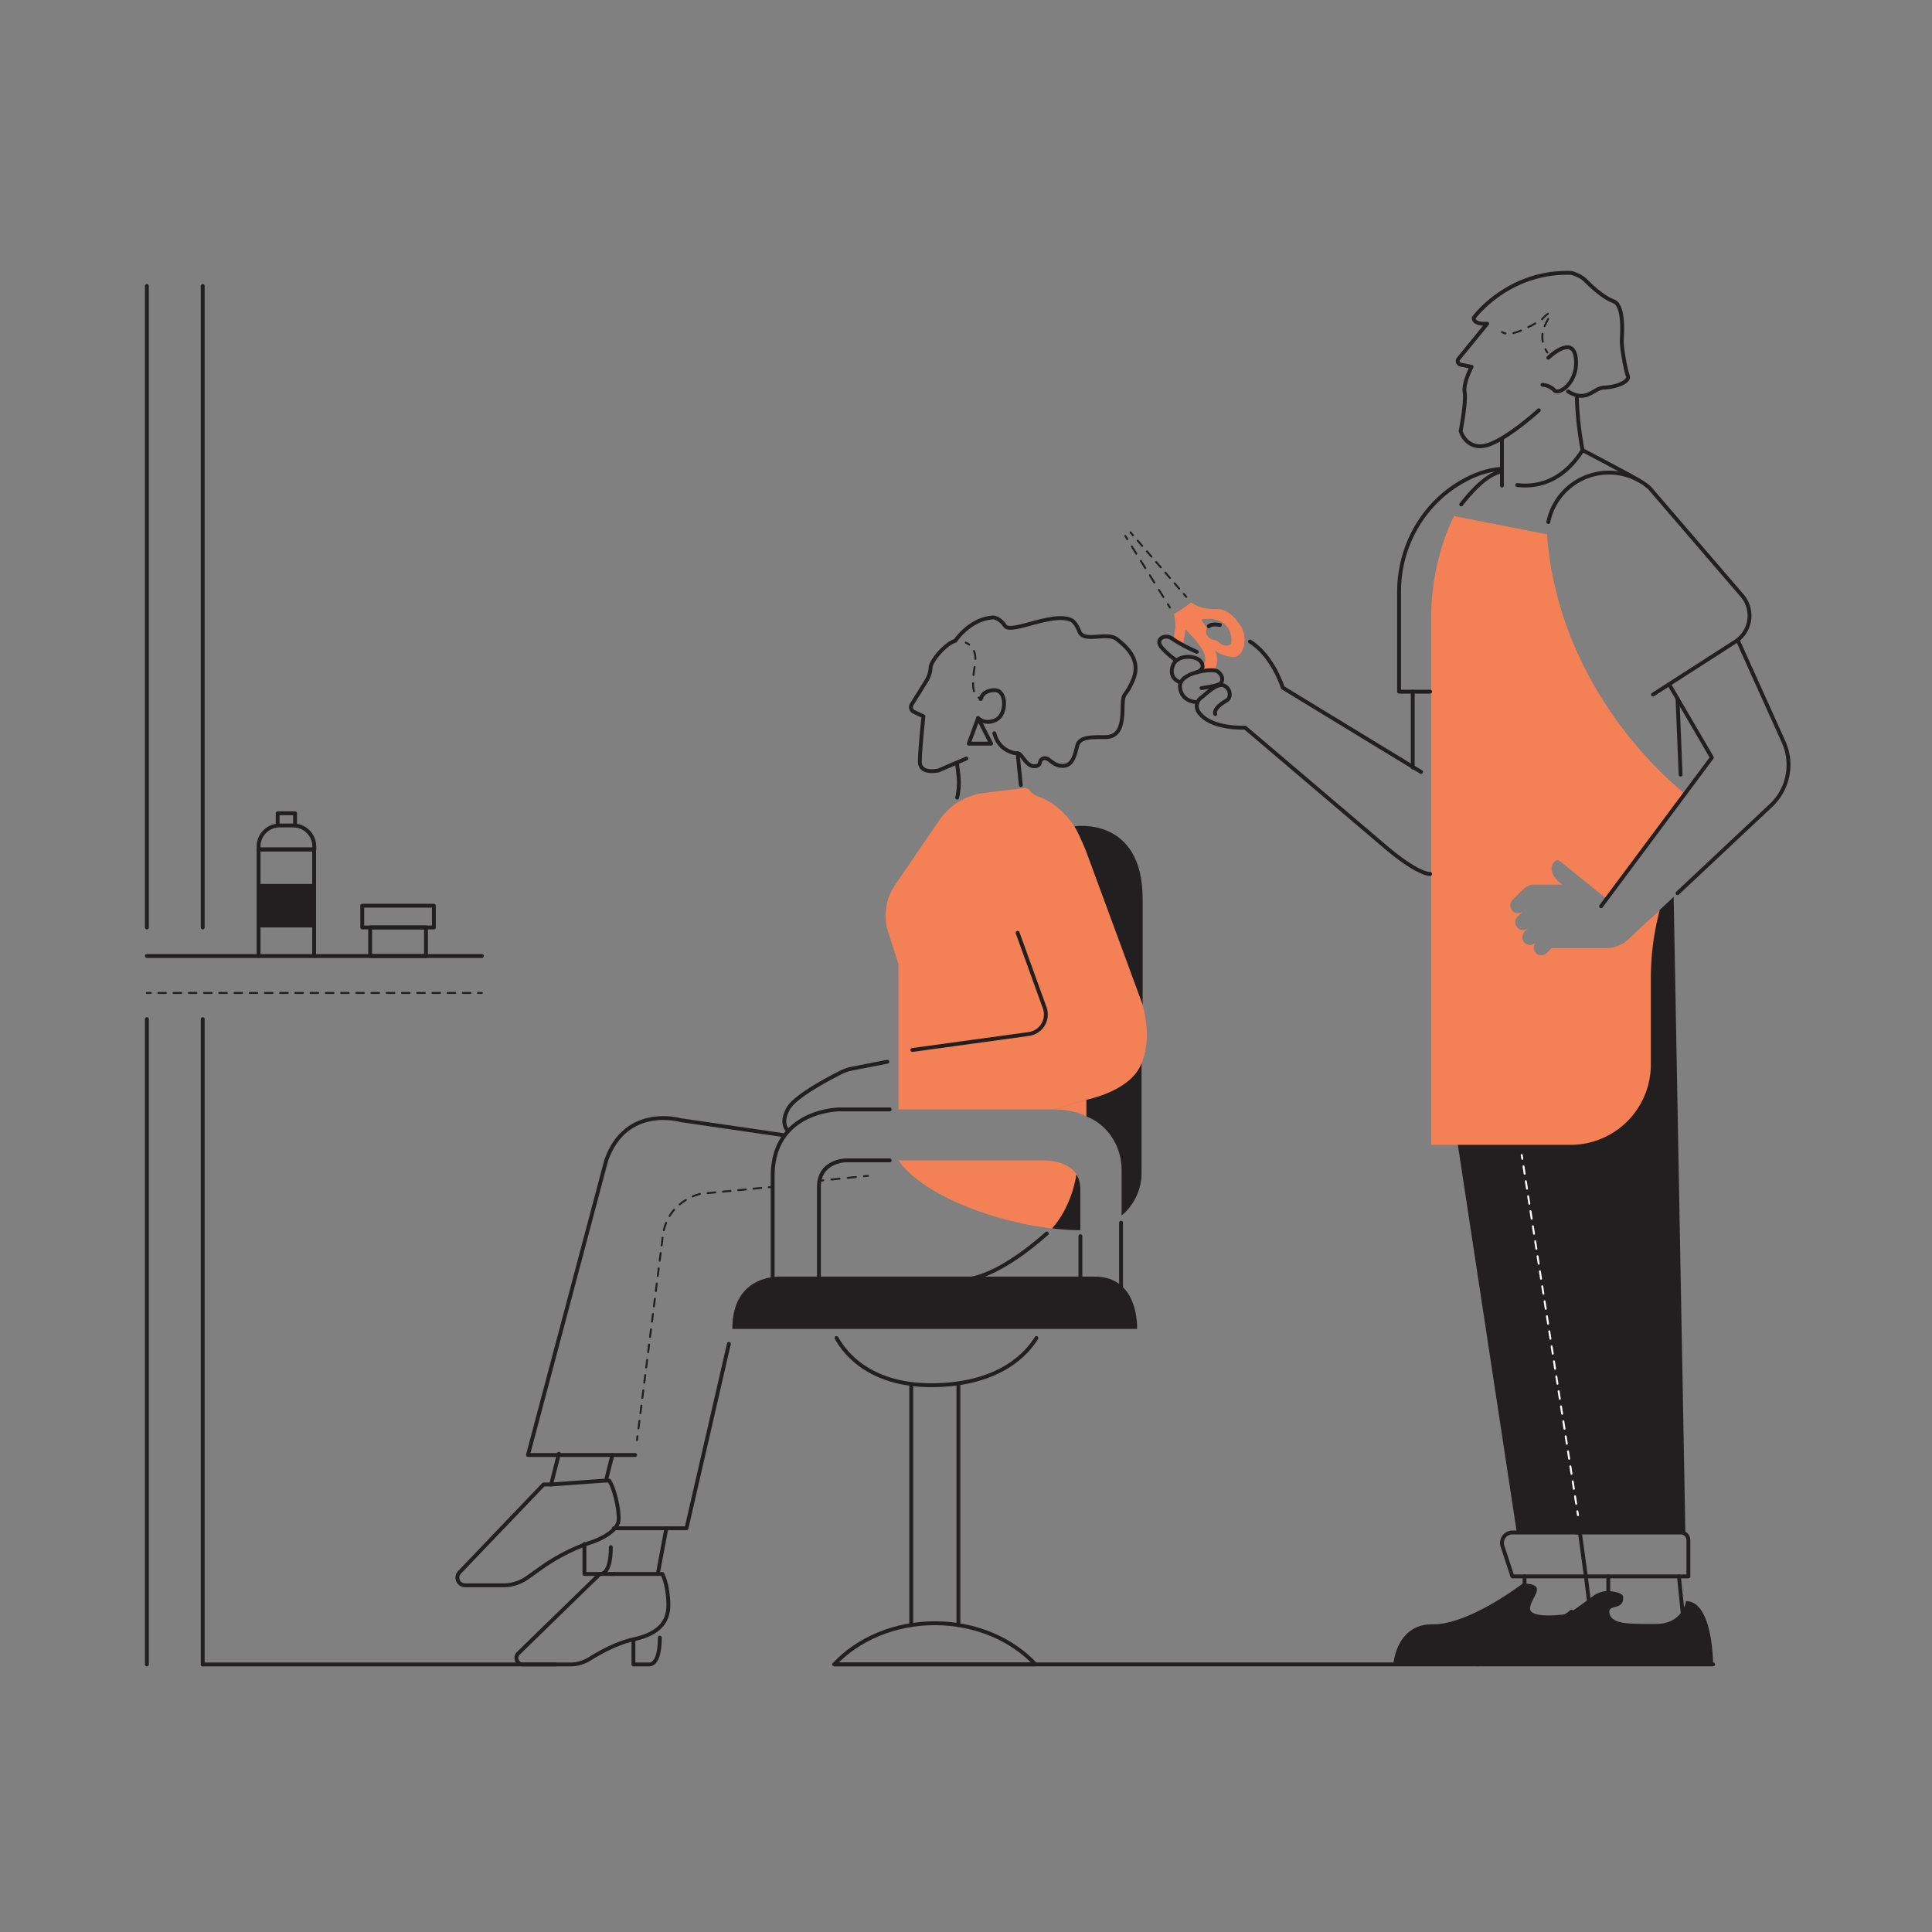 <svg xmlns="http://www.w3.org/2000/svg" viewBox="0 0 2000 2000"><rect x="0" y="0" width="2000" height="2000" fill="#808080" stroke="none"/><defs><style>.cls-1{fill:#221f20;}.cls-2{fill:#f48056;}.cls-10,.cls-11,.cls-12,.cls-13,.cls-3,.cls-4,.cls-5,.cls-6,.cls-7,.cls-8,.cls-9{fill:none;stroke-linecap:round;}.cls-3,.cls-4{stroke:#fff;stroke-miterlimit:10;}.cls-10,.cls-11,.cls-12,.cls-3,.cls-4,.cls-5,.cls-6,.cls-7,.cls-8,.cls-9{stroke-width:2px;}.cls-4{stroke-dasharray:7.86 7.86;}.cls-10,.cls-11,.cls-12,.cls-13,.cls-5,.cls-6,.cls-7,.cls-8,.cls-9{stroke:#221f20;stroke-linejoin:round;}.cls-6{stroke-dasharray:7.88 7.88;}.cls-7{stroke-dasharray:7.3 7.3;}.cls-8{stroke-dasharray:8.82 8.82;}.cls-9{stroke-dasharray:8.27 8.27;}.cls-10{stroke-dasharray:8.41 8.41;}.cls-11{stroke-dasharray:8.49 8.49;}.cls-12{stroke-dasharray:7.96 7.96;}.cls-13{stroke-width:4px;}</style></defs><g id="solid_shapes" data-name="solid shapes"><rect class="cls-1" x="267.68" y="915.06" width="57.52" height="45.04"/><polygon class="cls-1" points="1709.04 950.46 1640.06 1099.09 1509.1 1184.75 1570.18 1586.4 1744.68 1586.4 1732.58 928.43 1709.04 950.46"/><path class="cls-2" d="M1285.28,649.64c-6.08-10.19-14.37-19-25.32-19.19,0,0-15,1.63-26.9-6.81l-9.31,6.81-8.44,5.22s2.43,10.57,1.11,16.58a42,42,0,0,0-1.11,10.1l9.27,5.52,2.74-16.1s27.86,25.6,18.61,36c0,0-6.21,7.19,5.82,6.14l5.64-.71a21.71,21.71,0,0,0,0-20.46s4.56,5.78,17.89,7.32S1291.36,659.84,1285.28,649.64Zm-19,18.23c-1.25-.1-3.35-1.87-5.79-4.44-1.36-.38-2.84-.78-4.46-1.2a12.15,12.15,0,0,1-4.86-2.4,7.3,7.3,0,0,1-1.48-9.59c-3.57-4.76-6.26-8.63-6.26-8.63a28.78,28.78,0,0,1,15.48,0l.74.18a20.12,20.12,0,0,1,14.47,15.5C1276.85,670.62,1271.16,668.27,1266.26,667.87Z"/><path class="cls-2" d="M1685.64,972.42a33.22,33.22,0,0,1-22.74,9h-56.56l-5.22,5.19a7.95,7.95,0,0,1-11,.13,8.17,8.17,0,0,1,0-11.57l-.69.69a8,8,0,0,1-11.1.17,8.29,8.29,0,0,1,.09-11.8l7-7-.06,0-3.19,3.18a8,8,0,0,1-11.11.17,8.3,8.3,0,0,1,.1-11.8l9-9,0,0L1577,943a8,8,0,0,1-11.13.14,8.24,8.24,0,0,1,.12-11.76l11-10.92a16.29,16.29,0,0,1,11.48-4.73h28.77s-18.24-12.29-7.85-24a4.07,4.07,0,0,1,5.09-.55l48.64,39.31,81.11-108.87v-.12s-130-97.61-142.82-268.41l-96.16-18.87s-23.68,44-23.68,104v546.92h144.23a83.14,83.14,0,0,0,83.15-83.14v-89.16a276.72,276.72,0,0,1,9.29-71.07Z"/><path class="cls-2" d="M1181.68,1036.48s-36.34-99.16-53.58-148.43-44.55-60.48-53.63-63.68c-4.54-1.61-6.94-3.88-8.21-5.75a6.22,6.22,0,0,0-5.88-2.79l-41.15,4.94a66.56,66.56,0,0,0-47.06,28.57l-45.65,66.9a56.3,56.3,0,0,0-8.34,44.49l11.9,37.44s-.08,5.56,0,14.66v135.6h160l55.25-15.87C1208.16,1111.63,1181.68,1036.48,1181.68,1036.48Z"/><path class="cls-2" d="M1077.58,1201.2H930.08c26.51,38.3,109.27,67.66,172.82,71.75l7.24-6.39,8.28-27.38v-6.47S1123.55,1201.2,1077.58,1201.2Z"/><path class="cls-2" d="M1124.67,1155.68V1138.5l-34.58,9.94C1112.25,1148.44,1124.67,1155.68,1124.67,1155.68Z"/><path class="cls-1" d="M1576.35,1639.22s-55.48,42.86-93.56,42.29c-28.78-.42-38.73,24.76-40.39,41.44h331s0-65.46-28-65.46c0,0-3.08,23.55-31.18,23.6s-45.23.39-48-10.58,15.42-2.26,14-17.92c0,0-.24-4.13-13.59-5.38a25.34,25.34,0,0,0-17.48,5c-8.75,6.56-23,17-26.88,18.63,0,0-38.68,5.83-38.34-5.82S1604,1639.8,1576.35,1639.22Z"/><path class="cls-1" d="M758.1,1375.67h419s2.57-54.1-43.69-54.1h-324S758.1,1317.43,758.1,1375.67Z"/><path class="cls-1" d="M1112.16,855.4s70.72-11.08,70.72,75.36V1040L1124.25,881S1115.93,860.58,1112.16,855.4Z"/><path class="cls-1" d="M1181.72,1100.73v114.13a57.19,57.19,0,0,1-20.65,43.43v-47a61.1,61.1,0,0,0-13.52-38.8,55.89,55.89,0,0,0-22.88-16.77V1138.5S1170.89,1129.58,1181.72,1100.73Z"/><path class="cls-1" d="M1118.36,1273.44v-40.73s.82-10.1-4.09-16.93c0,0-3.91,32.14-25.21,55.84A229.28,229.28,0,0,0,1118.36,1273.44Z"/></g><g id="inverted_dotted_lines" data-name="inverted dotted lines"><line class="cls-3" x1="1633.51" y1="1568.45" x2="1632.89" y2="1564.5"/><line class="cls-4" x1="1631.68" y1="1556.74" x2="1576.51" y2="1203.49"/><line class="cls-3" x1="1575.9" y1="1199.61" x2="1575.28" y2="1195.65"/></g><g id="dotted_lines" data-name="dotted lines"><line class="cls-5" x1="152.05" y1="1027.89" x2="156.05" y2="1027.89"/><line class="cls-6" x1="163.93" y1="1027.89" x2="490.85" y2="1027.89"/><line class="cls-5" x1="494.79" y1="1027.89" x2="498.79" y2="1027.89"/><line class="cls-5" x1="1170.28" y1="551.14" x2="1172.9" y2="554.17"/><line class="cls-7" x1="1177.68" y1="559.68" x2="1223.05" y2="612.08"/><line class="cls-5" x1="1225.43" y1="614.83" x2="1228.05" y2="617.86"/><line class="cls-5" x1="1211.1" y1="628.92" x2="1208.99" y2="625.53"/><line class="cls-8" x1="1204.32" y1="618.04" x2="1169.32" y2="561.89"/><line class="cls-5" x1="1166.99" y1="558.15" x2="1164.87" y2="554.75"/><path class="cls-5" d="M1601.87,364.94a31.88,31.88,0,0,1-2.06-3.42"/><path class="cls-9" d="M1597.08,353.74c-1-5.35-.54-11.77,3.23-19,11.2-21.39-4.31-3.91-4.31-3.91s-19.91,12.68-31.49,14.43q-1,.15-1.86.21"/><path class="cls-5" d="M1558.53,345.21a12.46,12.46,0,0,1-3.71-1.47"/><path class="cls-5" d="M999.81,665.26a16.88,16.88,0,0,1,3.45,2"/><path class="cls-10" d="M1008.27,673.9c1.47,3.67,2,8.61.85,15.25-3,17.24-2,26,.78,30.26"/><path class="cls-5" d="M1013,722.14a9.2,9.2,0,0,0,3.89.77"/><line class="cls-5" x1="898.46" y1="1217.19" x2="894.48" y2="1217.59"/><line class="cls-11" x1="886.04" y1="1218.46" x2="856.49" y2="1221.48"/><line class="cls-5" x1="852.27" y1="1221.91" x2="848.29" y2="1222.32"/><line class="cls-5" x1="799.84" y1="1228.63" x2="795.86" y2="1229.01"/><path class="cls-12" d="M787.94,1229.77l-63,6.09s-35.65,7.36-39.1,45.91l-25.39,201.06"/><line class="cls-5" x1="659.93" y1="1486.78" x2="659.43" y2="1490.75"/></g><g id="solid_lines" data-name="solid lines"><path class="cls-13" d="M1529.63,1723s5.18-21.27,25.45-31.81c0,0,55.42-7.17,71.71-22.86"/><path class="cls-13" d="M1053.45,965.68l28,77.54a20.41,20.41,0,0,1-16.42,27.17L944.5,1086.94"/><path class="cls-13" d="M967.74,1680.36c-42.23,0-79.85,16.65-104.1,42.59h208.2C1047.59,1697,1010,1680.36,967.74,1680.36Z"/><line class="cls-13" x1="152.05" y1="296.05" x2="152.05" y2="960.1"/><line class="cls-13" x1="209.86" y1="296.05" x2="209.86" y2="960.1"/><line class="cls-13" x1="209.86" y1="1723.03" x2="575.15" y2="1723.03"/><line class="cls-13" x1="152.05" y1="1054.99" x2="152.05" y2="1723.03"/><line class="cls-13" x1="209.86" y1="1054.99" x2="209.86" y2="1723.03"/><line class="cls-13" x1="152.05" y1="989.66" x2="498.79" y2="989.66"/><polyline class="cls-13" points="267.68 989.66 267.68 879.36 325.2 879.36 325.2 989.66"/><polyline class="cls-13" points="287.44 853.76 287.44 841.92 305.44 841.92 305.44 854.52"/><path class="cls-13" d="M1554.5,488.23c-14.81,2-31.93,21.13-41.91,34"/><path class="cls-13" d="M1480.47,716H1448.3V612.53c0-46.36,24-89.82,64-113.28,12.8-7.51,27-12.91,42.23-13.94"/><path class="cls-13" d="M1570.66,502.1c17.4,2.19,45.56-1.07,67.65-36.1,0,0,47.06,24.64,58,31.15"/><path class="cls-13" d="M1711.2,719l85.32-54.83a32,32,0,0,0,6.88-47.65L1707.55,505a64,64,0,0,0-104.75,35.4"/><line class="cls-13" x1="1739.75" y1="801.88" x2="1736.57" y2="723.27"/><polyline class="cls-13" points="1728.36 709.2 1772.13 784.21 1657.45 938.13"/><path class="cls-13" d="M1635.49,1586.4l6.2,45.44h-76.08l-10.25-31.31a10.78,10.78,0,0,1,10.25-14.13h69.88Z"/><path class="cls-13" d="M1631.77,1586.4h108.14a7.91,7.91,0,0,1,7.92,7.91v37.53H1641.69l3.4,27.93"/><line class="cls-13" x1="1578.21" y1="1631.84" x2="1578.21" y2="1640.2"/><line class="cls-13" x1="1664.88" y1="1631.84" x2="1664.88" y2="1647.07"/><line class="cls-13" x1="1738" y1="1631.84" x2="1742.02" y2="1670.79"/><line class="cls-13" x1="1462.46" y1="716" x2="1462.46" y2="794.53"/><path class="cls-13" d="M1471.07,799.12l-143.13-87.2s-10.15-33-34-47.86"/><path class="cls-13" d="M1480.47,904.72s-11.87,1.3-46.93-28.56-144.63-122.93-144.63-122.93-35.7,2-48.16-16.2a10.68,10.68,0,0,1,2.12-14.34l.19-.15c6.49-5.08,17.22-16.09,24.28-12.71s7.06,12.71,2.54,15.25-13.83,8.75-11.86,14.12"/><path class="cls-13" d="M1238,726.74s-15.09-.2-16.48-15.49,32.36-19.26,37.92-16.68,7.94,10,3.53,13.28c-3.23,2.38-19.13,4.46-19.13,4.46"/><path class="cls-13" d="M1222.37,706.46s-12.4-2.92-8.66-16.23,23.65-11.83,28.87-6c3.74,4.18,3.44,9.18-3.69,11.69"/><path class="cls-13" d="M1238.89,674.8c-7.11-3.09-17.38-8-25.88-14-6.89-4.85-18.41.9-10.11,9.93s15,13,15,13"/><path class="cls-13" d="M1251.3,648.34a7.85,7.85,0,0,1,4.23-1.75,28,28,0,0,1,7.3.37"/><path class="cls-13" d="M1596.69,398.32s7.51.3,12.33,5.71,25.26-8.42,22.25-33.38-28.47-.33-28.47-.33"/><path class="cls-13" d="M1623.26,405.19c19.78,12.2,26.09-3.7,37.47-4,12.92-.36,26.78-6.4,24.4-12.2s-6.76-29.73-6.23-37.9,2.11-35.34-8.7-39.29-22.94-15.56-28.74-21.36-14.84-7.91-14.84-7.91c-65.48-2.32-101,46.41-101,46.41-.12,7.63,13.89,6.14,13.89,6.14l-29.65,36.32a3.77,3.77,0,0,0,2.18,6.08l11.32,2.25s-8.87,17-7.14,26.37-4.13,40.09-4.13,40.09c2.12,7.51,11.27,20.46,29.35,14,21.17-7.57,51.56-35.48,51.56-35.48"/><path class="cls-13" d="M1638.31,466a340.56,340.56,0,0,1-6-55.62"/><path class="cls-13" d="M990.86,791.1l1.3,11.24a68.63,68.63,0,0,1-1.3,23.3h0"/><path class="cls-13" d="M1000.34,785.22l-28.73,12.32s-19.78,4.85-19.41-9.71,3.73-46.27,3.73-46.27l-9.84-4.64a5.37,5.37,0,0,1-2.27-7.7l15.32-24.63s4-6.49,4.23-13.54,16.09-25.38,25.53-27.64c0,0,15-22.95,39.29-24.19,0,0,6.32,0,12.22,8.69s47.49-14,67.36-6.52c0,0,5,.62,9.62,12.42s28.55-.12,38.8,7.86,25.45,21.63,16.76,42.11-10.55,10.25-10.87,30.11-4.65,29.18-18.62,29.18-25.76-.31-28.24,8.69-4.35,21.11-15.21,21.11-14-9.63-19.87-7.76-.93,8.07-9.62,8.07-12.73-13.66-17.07-13.35c-3.8.27-19.6-3-24.09-20.78"/><path class="cls-13" d="M1012.62,743.42s6.9,7.39,18.43,1.78,11.14-30.75-1.18-30.75c-12.95,0-14.78,9.17-14.78,9.17"/><polygon class="cls-13" points="1002.81 769.82 1026.02 769.82 1012.52 743.37 1002.81 769.82"/><line class="cls-13" x1="1053.45" y1="779.83" x2="1056.73" y2="812.67"/><path class="cls-13" d="M866,1385.12c9.41,17,36.61,50.67,103.66,48.78,66.06-1.87,93.44-32.77,103.23-48.78"/><line class="cls-13" x1="943.32" y1="1433.97" x2="943.32" y2="1682.26"/><line class="cls-13" x1="992.16" y1="1433.97" x2="992.16" y2="1682.26"/><path class="cls-13" d="M921,1148.44H868.71c9.28.14-67.65-4-68.87,67.34v107.44"/><line class="cls-13" x1="1160.5" y1="1333.41" x2="1160.5" y2="1265.68"/><path class="cls-13" d="M921,1201.2h-45.4s-27.85.3-27.85,27.42v92.88"/><line class="cls-13" x1="1118.42" y1="1321.57" x2="1118.42" y2="1279.64"/><path class="cls-13" d="M918.55,1099.09,883.2,1106a46.26,46.26,0,0,0-13,4.32c-14,7.09-46.65,24.57-53.75,36.49-9.1,15.28-1.61,22.74-1.61,22.74"/><path class="cls-13" d="M1083.66,1276.91c-17.58,15.63-52.42,43.39-82,47.41"/><path class="cls-13" d="M810.67,1175.05l-106.3-15.5s-56.37-16.43-76.82,41.65l-81,305H657.48"/><path class="cls-13" d="M578.58,1504.92l-8.07,31.81H562.7l-87,90.94a7.94,7.94,0,0,0,5.74,13.44H521.1a42.78,42.78,0,0,0,24.79-7.92l13.57-9.66a203.26,203.26,0,0,1,47.37-25.14c1.72-.64,3.33-1.2,4.77-1.66,11.51-3.7,27.95-12.46,28.77-23.08s-4.52-33.63-9.86-41l-3.2,0,6.63-26.45"/><line class="cls-13" x1="570.51" y1="1536.73" x2="627.31" y2="1532.64"/><path class="cls-13" d="M605,1598.39v30.95h16s11.34,2.46,11.34-27.73"/><path class="cls-13" d="M655.72,1697.12V1723h16s11.34,2.47,11.34-27.72"/><polyline class="cls-13" points="754.54 1391.15 710.65 1582.03 635.48 1582.03"/><polyline class="cls-13" points="689.82 1582.03 680.95 1629.34 632.31 1629.34"/><path class="cls-13" d="M636.11,1629.34H621l-84.42,82.16a6.72,6.72,0,0,0,4.68,11.53H590.4a37.76,37.76,0,0,0,20.13-5.84c10.15-6.39,27.75-16.24,45.08-20.07,26.57-5.87,37.27-17.95,36.24-38.66s-6.29-29.12-6.29-29.12H681"/><line class="cls-13" x1="1773.37" y1="1722.95" x2="863.64" y2="1722.95"/><rect class="cls-13" x="383.16" y="960.1" width="57.82" height="29.56"/><path class="cls-13" d="M289.47,854.52h14.08a21.79,21.79,0,0,1,21.79,21.79v3.05a0,0,0,0,1,0,0H267.68a0,0,0,0,1,0,0v-3.05A21.79,21.79,0,0,1,289.47,854.52Z"/><polygon class="cls-13" points="412.07 937.58 374.99 937.58 374.99 960.1 412.07 960.1 449.15 960.1 449.15 937.58 412.07 937.58"/><line class="cls-13" x1="1554.82" y1="453.83" x2="1554.82" y2="502.63"/><path class="cls-13" d="M1736.57,924.62l96.92-91a57.75,57.75,0,0,0,12.89-65.59L1799,662.92"/></g></svg>